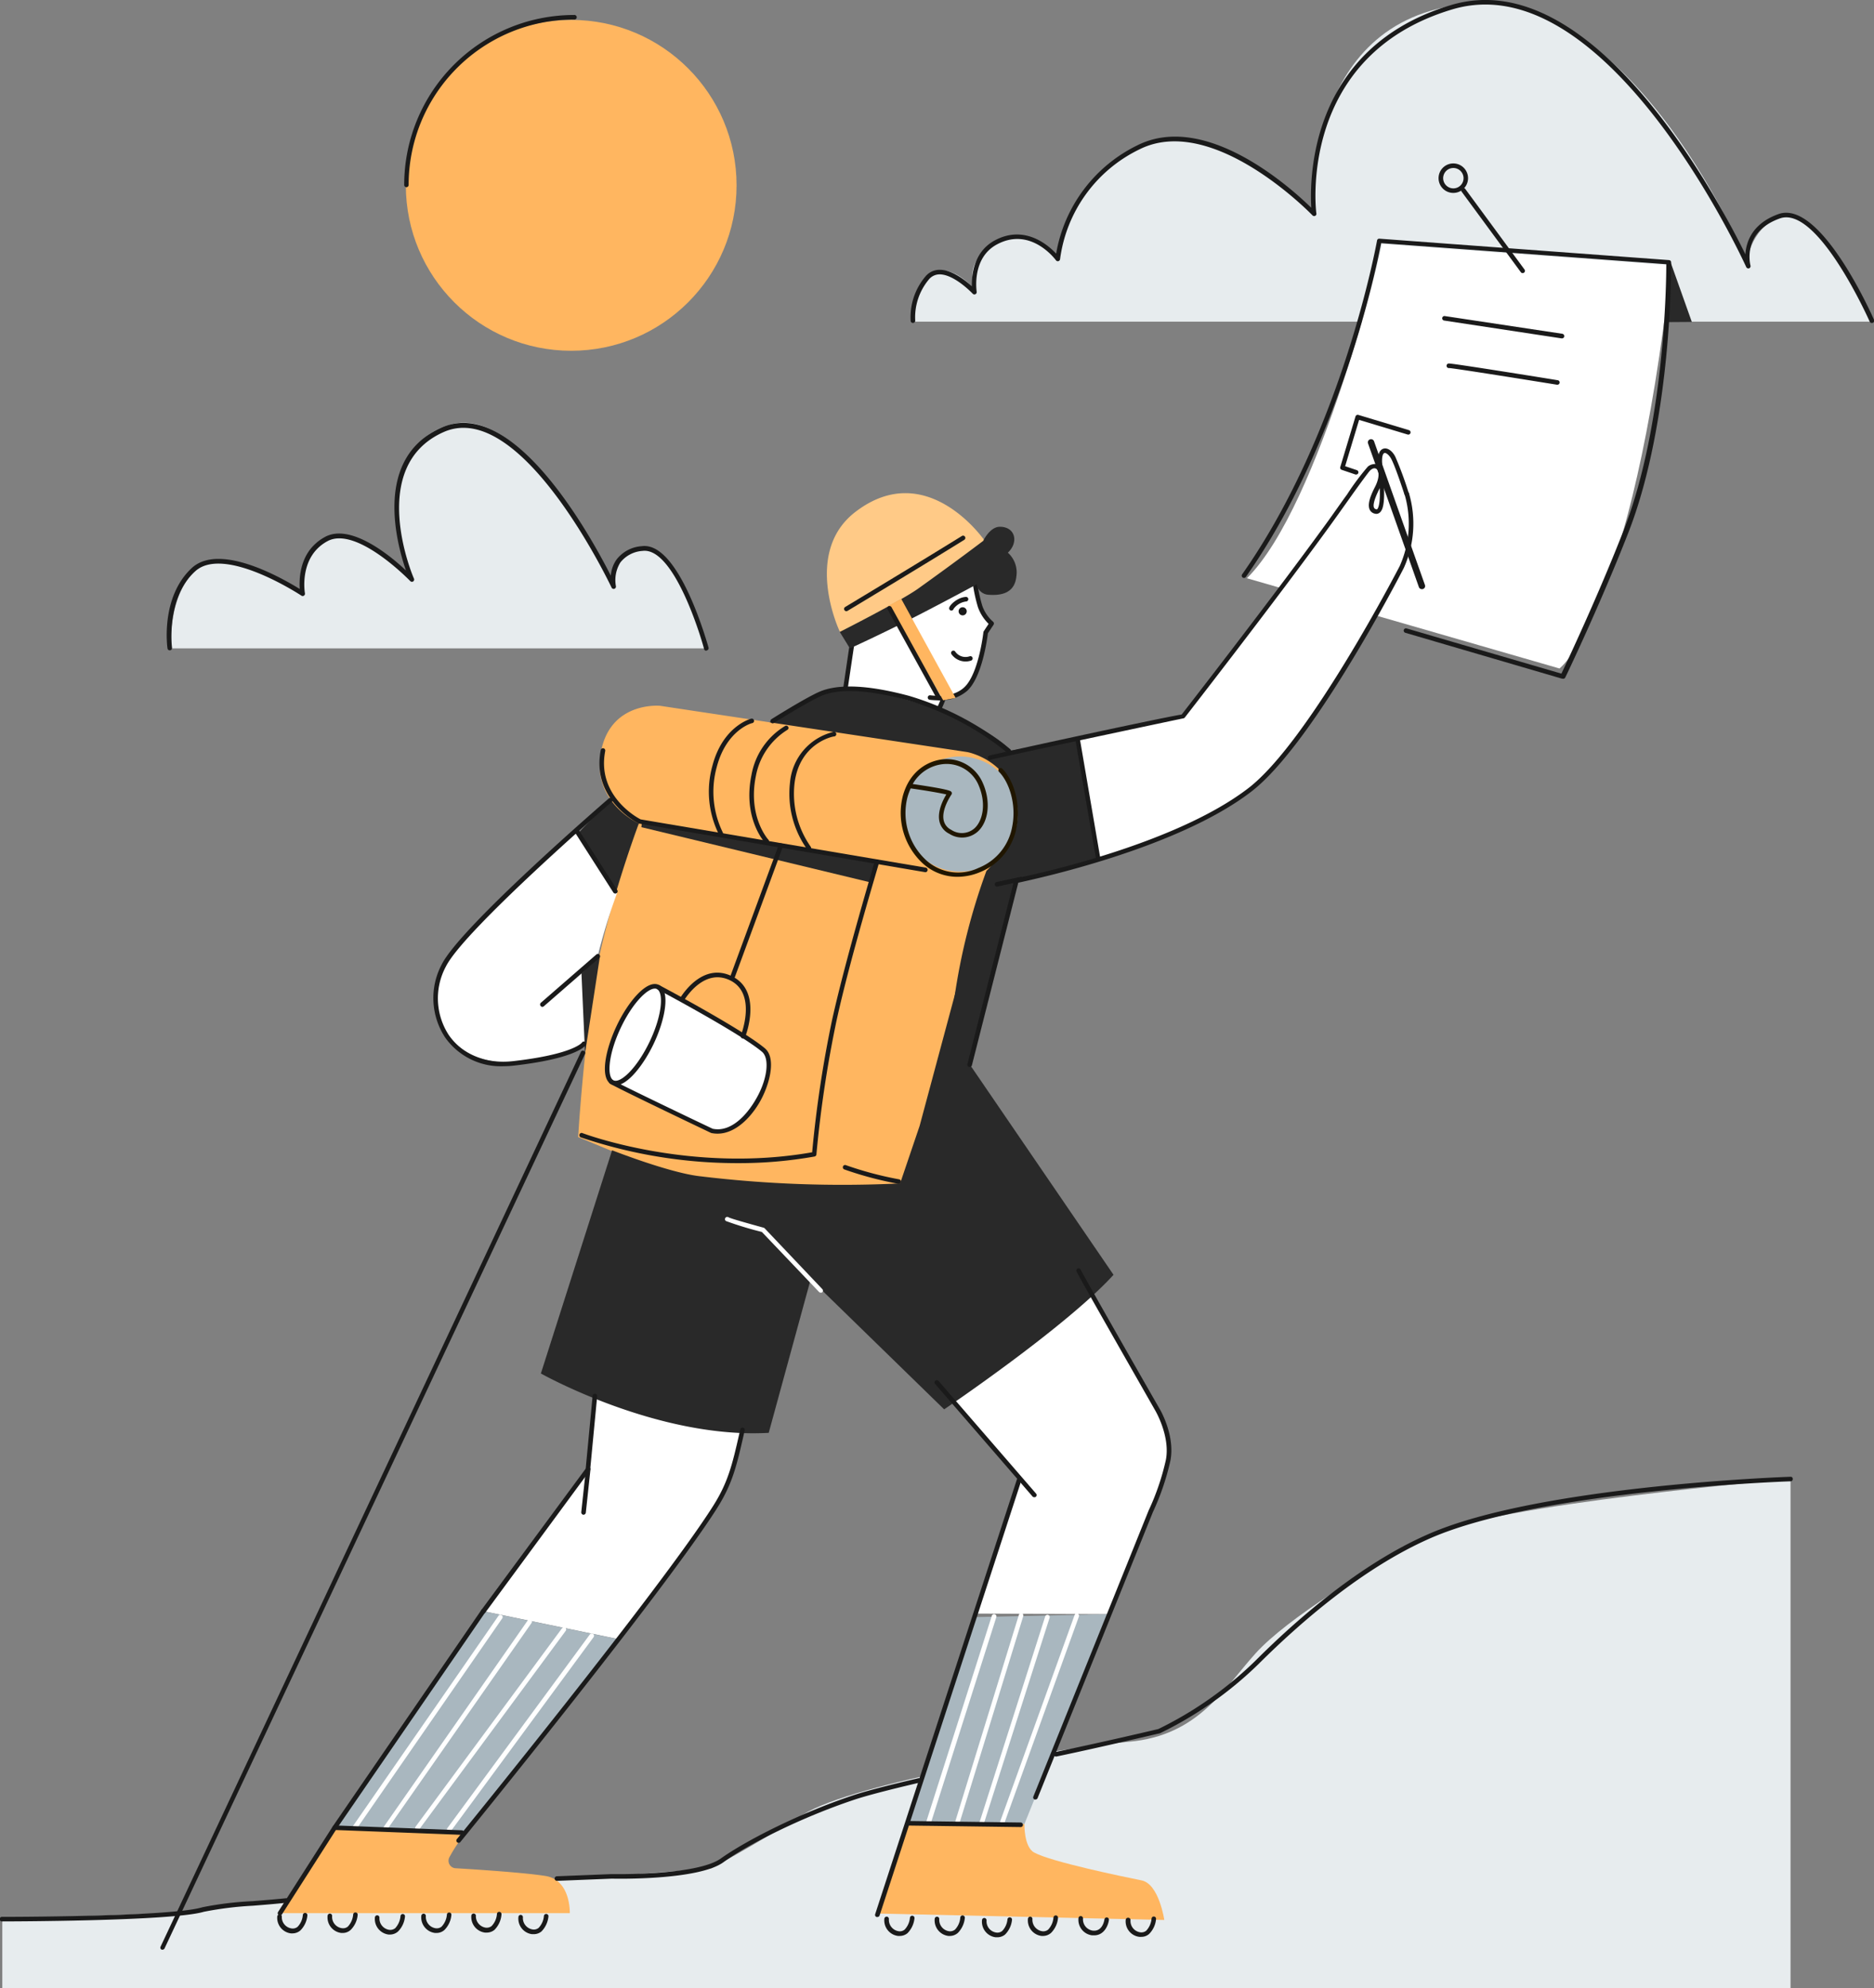 <svg xmlns="http://www.w3.org/2000/svg" width="308.92" height="327.58" viewBox="0 0 308.92 327.58">
  <rect x="0" y="0" width="308.92" height="327.58" fill="#808080" stroke="none"/>
  <defs>
    <style>
      .cls-1 {
        fill: #e7ecee;
      }

      .cls-2 {
        fill: #fff;
      }

      .cls-3 {
        fill: #292929;
      }

      .cls-4 {
        fill: #ffb660;
      }

      .cls-5 {
        fill: #a9b7bf;
      }

      .cls-6 {
        fill: #ffca87;
      }

      .cls-7 {
        fill: #1a1a1a;
      }

      .cls-8 {
        fill: #201600;
      }
    </style>
  </defs>
  <title>Ресурс 2</title>
  <g id="Слой_2" data-name="Слой 2">
    <g id="Слой_2-2" data-name="Слой 2">
      <g>
        <path class="cls-1" d="M.38,316.23v11.35H295.16V243.71s-49.57,4.18-59.48,9.39S212.2,266.67,207,272.41,197.59,286,186.11,287s-45.39,6.78-53.73,12-15.13,8.87-15.13,8.87l-74.61,5.73-13,1.57Z"/>
        <path class="cls-1" d="M150.25,53H308.33s-8.22-18.78-13.95-17.48-6.4,7.57-6.4,7.57S269.46-1.81,241.81.67s-25.3,35.08-25.17,34.43c0,0-14.09-15.39-27-11.48S174,42.41,174,42.41c-.13-.39-4.3-5.48-9.91-2.35s-3.39,7.69-3.39,7.69-3.52-4.3-6.65-2.86S150.25,53,150.25,53Z"/>
        <path class="cls-2" d="M227.85,40.23c0,.39-10.17,43.05-22.3,55.05l51.52,14.87s12-8.87,18.39-66.4Z"/>
        <path class="cls-3" d="M95.27,137.36l8.41,13.5,1,18,54.78,7.55,8.22-31,13.3-3.72-3.32-19.76-11,1.76s-3.72-4.5-16.63-8.22-15.26-1.17-15.26-1.17l-9.2,5.47s-11,1.77-18,6.66A75.59,75.59,0,0,0,95.27,137.36Z"/>
        <path class="cls-4" d="M105.31,135.69s-6.42,17-8,30.35-2,21.32-2,21.32l16.82,7s12.32,1.49,19.37,1.56c10.18.11,16.93-.49,16.93-.49a143.35,143.35,0,0,0,8.9-31,102.34,102.34,0,0,1,5.28-20.93s6.26-5.87,4.7-12.13-7.83-7.44-7.83-7.44l-50.67-7.63s-8.33-.8-9.79,7.83C97.61,132.3,105.31,135.69,105.31,135.69Z"/>
        <path class="cls-2" d="M177.64,121.91,181,141.67s15.59-4.83,23-10,10.31-10.3,10.31-10.3L226,102.8l3.65-6.91a38.44,38.44,0,0,0,3.13-7.31,25.41,25.41,0,0,0,.26-11c-.59-2.54-1.69-3.72-2.28-3.65s-1,.84-1,.84-.92-.91-1.5-.58-1.05.78-.79,2.54.65,7.31-.13,7.44-1.3-.2-1.17-1.44,2-3.72,1.89-4.69a1.36,1.36,0,0,0-2.48-.79c-1.3,1.31-9.59,13.24-9.59,13.24l-12,16.24-8.8,11Z"/>
        <path class="cls-2" d="M140.2,106.58l-.72,6.83a71.18,71.18,0,0,1,8,1.11c3.09.7,7.44,2.21,7.44,2.21l.29-1.29a6.12,6.12,0,0,0,3.59-1.41,10.89,10.89,0,0,0,2.81-5.34c.56-2.18.91-4.43.91-4.43l.92-1.48a8.52,8.52,0,0,1-1.83-2.24c-.28-.85-1-5.21-1-5.21Z"/>
        <path class="cls-2" d="M94.94,136.84c0,.2,6.78,10.31,6.78,10.31A99.05,99.05,0,0,0,98,159.8a84.55,84.55,0,0,0-1.63,12.26s-4.63,3.19-12.46,3.06-12.07-5-12-10.82,5.28-10.76,8.74-13.83S94.94,136.84,94.94,136.84Z"/>
        <path class="cls-2" d="M98.05,229.48l-1.34,13-17.06,23,22.23,4.6,14.46-19.54a35.64,35.64,0,0,0,3.93-6.71c1-2.68,2.2-8,2.2-8Z"/>
        <path class="cls-2" d="M168.17,243.56c0,.39-7.57,22.32-7.28,22.32l21.94.1,9.19-22.9a13.51,13.51,0,0,0-.48-9.29c-2.1-4.88-13.7-24.43-13.7-24.43l-23.66,18Z"/>
        <polygon class="cls-5" points="79.65 265.5 55.42 301.1 76.53 302.35 101.88 270.1 79.65 265.5"/>
        <polygon class="cls-5" points="160.82 266.46 149.84 300.18 168.87 300.56 182.82 265.98 160.82 266.46"/>
        <path class="cls-1" d="M28.16,106.84h88.3s-3.91-16-10-16.3-5.22,5.74-5.22,5.74S87,66.44,74.33,69.93c-14.22,3.91-6.65,25.69-6.65,25.69s-6.78-8.73-13.43-7.17c-5.36,1.26-4.44,9.39-4.44,9.39s-10.29-7.27-15.65-5C27.51,95.75,28.16,106.84,28.16,106.84Z"/>
        <path class="cls-6" d="M138.46,104.13s-6.27-13.07,2.59-19.81c11.79-9,21.24,4.74,21.24,4.74a78.45,78.45,0,0,1-12.6,9.74A51.34,51.34,0,0,1,138.46,104.13Z"/>
        <circle class="cls-4" cx="94.16" cy="30.54" r="27.26"/>
        <path class="cls-4" d="M55.16,301.17l-8.81,14.08,47.58,0s.19-5.46-4-6.13S75,307.84,75,307.84A1.24,1.24,0,0,1,74.1,306a25.67,25.67,0,0,1,2.42-3.67Z"/>
        <path class="cls-4" d="M149.3,300.56c0,.29-4.51,14.75-4.51,14.75l47.14,1.06s-.87-5.94-3.74-6.52-14.94-3.06-17.72-4.6c-1.7-.93-1.6-4.69-1.6-4.69Z"/>
        <circle class="cls-5" cx="158.27" cy="134.14" r="9.49"/>
        <path class="cls-2" d="M107.27,162.47s-3.52,1.37-5.74,7.76-1.5,7.24-.85,7.89S118,186.6,118,186.6s4.31-.15,7-5.37,1.17-8.32,1.17-8.32L108.64,162.6Z"/>
        <polygon class="cls-3" points="105.73 136.3 143.5 145.4 144.38 142.23 105.83 135.42 105.73 136.3"/>
        <polygon class="cls-3" points="95.85 160.36 96.44 173.57 98.89 157.62 95.85 160.36"/>
        <polygon class="cls-3" points="163.94 146.02 163.81 156.71 167.66 145.38 163.94 146.02"/>
        <polygon class="cls-3" points="275.4 43.23 278.89 53.05 274.55 53.08 275.4 43.23"/>
        <path class="cls-3" d="M100.9,189.54,89.16,226.32s19.22,10.83,37.56,9.78l6.92-25.3,22,21.43s20.09-13.56,27.92-22.17l-23.68-34.63-2.08-13-6.2,23.08L148.38,195a195.4,195.4,0,0,1-33.16-1.2C110.19,193.19,100.9,189.54,100.9,189.54Z"/>
        <path class="cls-7" d="M139.35,113.59h0a.37.37,0,0,1-.32-.42l1.2-8.16a.37.37,0,0,1,.43-.31.38.38,0,0,1,.32.42l-1.21,8.16A.37.37,0,0,1,139.35,113.59Z"/>
        <path class="cls-7" d="M154.76,115.4a13.37,13.37,0,0,1-1.5-.09.37.37,0,0,1,.09-.74c2.46.29,4.33-.15,5.58-1.29,2.4-2.19,3.17-9,3.18-9.11a.44.44,0,0,1,.06-.16l.8-1.21a7.23,7.23,0,0,1-1.76-2.75,25.52,25.52,0,0,1-.93-4.58.37.37,0,0,1,.34-.41.36.36,0,0,1,.41.33,24,24,0,0,0,.89,4.41,6.12,6.12,0,0,0,1.78,2.64.39.39,0,0,1,.08.51l-.93,1.4c-.11.88-.94,7.22-3.42,9.49A6.67,6.67,0,0,1,154.76,115.4Z"/>
        <path class="cls-7" d="M154.89,116.91a.31.31,0,0,1-.18,0,.37.37,0,0,1-.14-.51,9.91,9.91,0,0,0,.48-1.14.38.38,0,0,1,.48-.22.37.37,0,0,1,.23.48,11.37,11.37,0,0,1-.54,1.25A.39.39,0,0,1,154.89,116.91Z"/>
        <path class="cls-7" d="M139.52,100.71a.36.36,0,0,1-.32-.18.37.37,0,0,1,.12-.51c.13-.08,12.36-7.43,19.24-11.7a.37.37,0,1,1,.4.63c-6.88,4.28-19.13,11.63-19.25,11.71A.45.45,0,0,1,139.52,100.71Z"/>
        <path class="cls-3" d="M162.08,89.12s1.09-2.32,2.74-2.32c2.58,0,3.13,2.58,1.32,4.27a4.37,4.37,0,0,1,1.4,3.94c-.28,2.67-2.39,3.14-4.46,3A2.11,2.11,0,0,1,161,96.29s-9.23,5-15.17,7.85c-3.49,1.7-5.73,2.7-5.73,2.7l-1.67-2.71s9.89-5,12.87-7.1C157.79,92.39,162.08,89.12,162.08,89.12Z"/>
        <path class="cls-7" d="M159.14,109a2.86,2.86,0,0,1-2.3-1.21.38.38,0,0,1,.11-.52.37.37,0,0,1,.52.11,2.07,2.07,0,0,0,2.38.76.37.37,0,0,1,.47.24.38.38,0,0,1-.24.47A3,3,0,0,1,159.14,109Z"/>
        <circle class="cls-7" cx="158.69" cy="100.73" r="0.67"/>
        <path class="cls-7" d="M166.31,124.14a.36.36,0,0,1-.24-.09,47.54,47.54,0,0,0-16.39-8.65c-6.56-1.77-11.39-2-14.33-.71-2.29,1-7.72,4.41-7.78,4.45a.38.38,0,0,1-.51-.12.37.37,0,0,1,.12-.52c.22-.14,5.52-3.47,7.87-4.5,3.1-1.36,8.09-1.14,14.83.67a48.48,48.48,0,0,1,16.68,8.81.38.38,0,0,1,0,.53A.34.34,0,0,1,166.31,124.14Z"/>
        <path class="cls-8" d="M157.8,144.48a8.48,8.48,0,0,1-5.65-2.18,11.32,11.32,0,0,1-3.31-11.19c1.14-4.11,4.19-5.77,6.66-6A6.48,6.48,0,0,1,162,129c1.35,3,1,6.34-.79,8a3.89,3.89,0,0,1-4.72.39,3,3,0,0,1-1.62-2c-.4-1.69.62-3.65,1.13-4.48-1-.24-3.52-.67-5.88-1a10.24,10.24,0,0,0-.52,1.42,10.57,10.57,0,0,0,3.09,10.43,7.83,7.83,0,0,0,8.62,1.25,9,9,0,0,0,5.55-6.82c.73-3.73-.54-7.35-2.17-9a.38.38,0,0,1,0-.53.39.39,0,0,1,.53,0c2.06,2.09,3.06,6.15,2.36,9.67a9.89,9.89,0,0,1-6,7.37A9.72,9.72,0,0,1,157.8,144.48Zm-7.34-15.29c6.1.89,6.27,1.15,6.38,1.31a.38.38,0,0,1,0,.43s-1.71,2.44-1.27,4.28a2.28,2.28,0,0,0,1.24,1.53,3.15,3.15,0,0,0,3.86-.28c1.29-1.2,2-4,.61-7.16a5.72,5.72,0,0,0-5.71-3.4A6.51,6.51,0,0,0,150.46,129.19Z"/>
        <path class="cls-7" d="M152.59,143.72h-.06l-47.09-8-.1,0c-.08,0-7.92-3.93-6.31-12.12a.37.37,0,0,1,.44-.3.38.38,0,0,1,.3.44c-1.44,7.32,5.24,11,5.85,11.28l47,7.95a.38.38,0,0,1-.07.75Z"/>
        <path class="cls-7" d="M118.86,137.74a.38.38,0,0,1-.32-.19,15.79,15.79,0,0,1-1.11-11.34c1.69-6.49,6.21-7.74,6.4-7.79a.38.38,0,0,1,.46.27.38.38,0,0,1-.26.46c-.18,0-4.3,1.2-5.88,7.25a15.29,15.29,0,0,0,1,10.77.39.39,0,0,1-.14.52A.41.41,0,0,1,118.86,137.74Z"/>
        <path class="cls-7" d="M133.34,140.09a.35.35,0,0,1-.29-.15,15.79,15.79,0,0,1-2.82-11,9.4,9.4,0,0,1,7.13-8.33.38.38,0,1,1,.14.74c-.24,0-5.69,1.11-6.52,7.69a15.19,15.19,0,0,0,2.66,10.48.37.37,0,0,1-.07.53A.38.38,0,0,1,133.34,140.09Z"/>
        <path class="cls-7" d="M126.4,139a.39.39,0,0,1-.28-.12c-.15-.16-3.71-4.11-2.24-11.19a11.81,11.81,0,0,1,5.55-8.07.38.38,0,0,1,.51.16.37.37,0,0,1-.17.5,11.37,11.37,0,0,0-5.16,7.56c-1.38,6.69,2,10.49,2.06,10.53a.38.38,0,0,1,0,.53A.35.35,0,0,1,126.4,139Z"/>
        <path class="cls-7" d="M121.67,191.66a80.57,80.57,0,0,1-25.93-4.25.38.38,0,0,1-.21-.49.36.36,0,0,1,.48-.21c.18.07,17.78,6.7,37.87,3.16a191.94,191.94,0,0,1,3.3-21.87c2.33-10.46,7-25.89,7-26.05a.38.38,0,1,1,.72.22c0,.15-4.72,15.56-7,26a193.62,193.62,0,0,0-3.32,22.06.38.38,0,0,1-.31.34A71,71,0,0,1,121.67,191.66Z"/>
        <path class="cls-7" d="M148.11,195.06h-.05a58.5,58.5,0,0,1-8.87-2.36.37.37,0,0,1-.23-.48.36.36,0,0,1,.47-.23,58,58,0,0,0,8.74,2.33.37.37,0,0,1-.06.74Z"/>
        <path class="cls-7" d="M159.83,175.8h-.09a.37.37,0,0,1-.27-.45L167.19,145a.38.38,0,0,1,.29-.28c.25-.05,25.51-5,38.32-14.86,10-7.69,24.79-36.31,24.94-36.59a17.1,17.1,0,0,0,.79-11.83.38.38,0,0,1,.73-.18,17.77,17.77,0,0,1-.85,12.33c-.61,1.2-15,29.07-25.15,36.86-12.29,9.45-35.8,14.43-38.4,15l-7.66,30.14A.38.38,0,0,1,159.83,175.8Z"/>
        <path class="cls-7" d="M163.22,125.23a.37.37,0,0,1-.14-.72c.23-.12,27.63-6.11,31.71-6.77.53-.68,14.31-18.39,23.26-30.68,1.48-2,2.84-4,4-5.57a42.38,42.38,0,0,1,3.43-4.6,1.79,1.79,0,0,1,1.67-.35c-.13-1.88.41-2.46.91-2.61.79-.23,1.62.58,2,1.44a58.18,58.18,0,0,1,2.15,5.84.37.37,0,0,1-.24.47.38.38,0,0,1-.47-.25s-1.35-4.2-2.11-5.72c-.36-.72-.91-1.14-1.17-1.06s-.51.6-.34,2.22c.63,5.83.11,7.11-.41,7.57a.86.86,0,0,1-.83.2,1.2,1.2,0,0,1-.86-.68c-.33-.73-.06-1.91.87-3.7.75-1.45.72-2.57.31-2.94s-.88,0-1.09.19-1.65,2.15-3.26,4.41c-1.15,1.62-2.52,3.55-4,5.58-9.1,12.48-23.15,30.54-23.29,30.72a.41.41,0,0,1-.25.15c-.51.09-30.87,6.53-31.74,6.82A.29.29,0,0,1,163.22,125.23Zm64.23-44.8-.09.17c-1,2-1,2.78-.86,3.05a.44.44,0,0,0,.35.26.16.16,0,0,0,.17,0C227.24,83.68,227.54,82.94,227.45,80.43Z"/>
        <path class="cls-7" d="M83,175.69A11.25,11.25,0,0,1,73.41,171a11.82,11.82,0,0,1-.59-12.09c3.17-6.27,26.51-26.46,27.51-27.32a.38.38,0,0,1,.53,0,.39.39,0,0,1,0,.53c-.25.21-24.23,21-27.33,27.09A11.08,11.08,0,0,0,74,170.58c2.25,3.22,6.11,4.78,10.61,4.27,9.75-1.11,11.32-3,11.33-3.07a.37.37,0,0,1,.62.42c-.15.23-1.75,2.24-11.87,3.39A14.74,14.74,0,0,1,83,175.69Z"/>
        <path class="cls-7" d="M89.42,165.91a.34.34,0,0,1-.28-.13.38.38,0,0,1,0-.53l9.2-8a.38.38,0,0,1,.49.57l-9.19,8A.4.4,0,0,1,89.42,165.91Z"/>
        <path class="cls-2" d="M135.28,213a.36.36,0,0,1-.27-.12L125.59,203a57.93,57.93,0,0,1-5.92-1.8.37.37,0,0,1-.1-.51.38.38,0,0,1,.52-.11c.31.2,3.19,1,5.79,1.72a.42.42,0,0,1,.18.11l9.49,10a.38.38,0,0,1,0,.53A.44.44,0,0,1,135.28,213Z"/>
        <path class="cls-7" d="M101.43,147.24a.4.4,0,0,1-.32-.17l-6.33-9.9a.37.37,0,0,1,.11-.51.38.38,0,0,1,.52.11l6.34,9.89a.37.37,0,0,1-.12.52A.36.36,0,0,1,101.43,147.24Z"/>
        <path class="cls-7" d="M181,141.65a.37.37,0,0,1-.36-.31L177.29,122a.37.37,0,0,1,.3-.43.38.38,0,0,1,.44.3l3.32,19.37a.38.38,0,0,1-.3.44Z"/>
        <path class="cls-7" d="M26.81,321.26a.32.32,0,0,1-.16,0,.36.36,0,0,1-.18-.49L95.73,173.4a.38.38,0,1,1,.68.32L27.15,321A.37.37,0,0,1,26.81,321.26Z"/>
        <path class="cls-7" d="M75.6,303.66a.4.4,0,0,1-.23-.08.38.38,0,0,1-.06-.53c.34-.41,33.41-41,42.18-54.8,2.55-4,3.22-6.92,4.42-12.17l.12-.55a.36.36,0,0,1,.45-.28.36.36,0,0,1,.28.45l-.12.54c-1.22,5.34-1.89,8.28-4.52,12.41-8.79,13.81-41.89,54.47-42.23,54.87A.34.34,0,0,1,75.6,303.66Z"/>
        <path class="cls-7" d="M46.16,315.63a.36.36,0,0,1-.2-.06.37.37,0,0,1-.12-.52l9-14.08,24.51-35.68a.37.37,0,0,1,.62.42l-24.5,35.67-9,14.08A.37.37,0,0,1,46.16,315.63Z"/>
        <path class="cls-7" d="M79.66,265.88a.4.4,0,0,1-.23-.08.37.37,0,0,1-.07-.52L96.55,242l1.14-12a.38.38,0,0,1,.41-.34.37.37,0,0,1,.34.41l-1.15,12.07a.34.34,0,0,1-.07.19L80,265.72A.38.38,0,0,1,79.66,265.88Z"/>
        <path class="cls-7" d="M170.49,246.71a.36.36,0,0,1-.28-.12L154.11,228a.38.38,0,0,1,.57-.49l16.09,18.58a.37.37,0,0,1,0,.53A.36.36,0,0,1,170.49,246.71Z"/>
        <path class="cls-7" d="M170.69,296.52a.35.35,0,0,1-.14,0,.37.37,0,0,1-.21-.48l19-47.13a40.3,40.3,0,0,0,2.85-8.36c.73-3.83-1.65-7.93-1.68-8-2.14-3.76-12.86-22.49-13.06-23.07a.38.38,0,0,1,.24-.47.38.38,0,0,1,.48.24c.27.65,9.47,16.77,13,22.92.11.17,2.55,4.38,1.77,8.49a41.33,41.33,0,0,1-2.9,8.52l-19,47.11A.38.38,0,0,1,170.69,296.52Z"/>
        <path class="cls-7" d="M144.62,315.88l-.11,0a.36.36,0,0,1-.24-.47l23.37-71.66a.39.39,0,0,1,.47-.24.38.38,0,0,1,.24.48L145,315.62A.38.38,0,0,1,144.62,315.88Z"/>
        <path class="cls-7" d="M120.72,161.41a.32.32,0,0,1-.13,0,.38.38,0,0,1-.22-.48l8-21.72a.38.38,0,0,1,.48-.22.37.37,0,0,1,.22.48l-8,21.72A.38.38,0,0,1,120.72,161.41Z"/>
        <path class="cls-7" d="M118.3,186.8a4.92,4.92,0,0,1-1.07-.11c-6.17-2.94-16.43-7.88-16.73-8.17a.38.38,0,0,1,0-.53.36.36,0,0,1,.5,0c.56.37,10.14,5,16.47,8,3.16.69,6-2.59,7.55-5.62s1.78-6.06.59-7.06c-3.64-3.07-17.06-10.2-17.19-10.27a.37.37,0,0,1-.16-.51.38.38,0,0,1,.51-.15c.55.29,13.62,7.24,17.32,10.36,1.72,1.44,1,5.14-.4,8S121.5,186.8,118.3,186.8Z"/>
        <path class="cls-7" d="M101.5,178.84a1.52,1.52,0,0,1-.67-.14c-2-.95-1.06-5.68.82-9.66s5-7.69,6.95-6.75,1.06,5.68-.82,9.65C106.09,175.5,103.46,178.84,101.5,178.84Zm6.44-15.94c-1.27,0-3.7,2.43-5.61,6.46-2.1,4.44-2.31,8.13-1.18,8.66s3.85-2,5.95-6.4,2.31-8.12,1.18-8.65A.74.74,0,0,0,107.94,162.9Z"/>
        <path class="cls-7" d="M122.48,171.1l-.14,0a.37.37,0,0,1-.2-.49c0-.07,2.74-6.94-1.87-9.11-3.85-1.8-6.72,2.1-7.51,3.34l-.35-.15-.28-.26c.87-1.37,4.06-5.68,8.46-3.6,5.25,2.47,2.27,10,2.24,10.06A.38.38,0,0,1,122.48,171.1Zm-10.07-6.44h0Z"/>
        <path class="cls-2" d="M58.55,301.41a.39.39,0,0,1-.21-.06.38.38,0,0,1-.1-.53l23.94-34.58a.37.37,0,0,1,.61.43L58.86,301.25A.36.36,0,0,1,58.55,301.41Z"/>
        <path class="cls-2" d="M63.57,301.61a.33.33,0,0,1-.21-.07.38.38,0,0,1-.1-.52L87,267a.37.37,0,0,1,.52-.09.38.38,0,0,1,.1.52l-23.77,34A.38.38,0,0,1,63.57,301.61Z"/>
        <path class="cls-2" d="M68.82,301.57a.34.34,0,0,1-.22-.07.36.36,0,0,1-.08-.52l24.14-32.7a.37.37,0,0,1,.6.44l-24.14,32.7A.37.37,0,0,1,68.82,301.57Z"/>
        <path class="cls-2" d="M74.05,301.83a.38.38,0,0,1-.22-.07.39.39,0,0,1-.08-.53l23.5-31.93a.38.38,0,0,1,.61.45l-23.5,31.93A.39.39,0,0,1,74.05,301.83Z"/>
        <path class="cls-2" d="M153,300.81l-.11,0a.38.38,0,0,1-.25-.47l10.86-34.1A.38.38,0,0,1,164,266a.37.37,0,0,1,.24.47l-10.85,34.11A.38.38,0,0,1,153,300.81Z"/>
        <path class="cls-2" d="M157.84,300.55h-.11a.38.38,0,0,1-.24-.47l10.47-34a.38.38,0,0,1,.47-.25.38.38,0,0,1,.25.47l-10.48,34A.38.38,0,0,1,157.84,300.55Z"/>
        <path class="cls-2" d="M161.8,300.81l-.11,0a.36.36,0,0,1-.24-.47l10.85-34a.39.39,0,0,1,.47-.24.38.38,0,0,1,.25.47l-10.86,34A.38.38,0,0,1,161.8,300.81Z"/>
        <path class="cls-2" d="M165.25,300.55a.25.25,0,0,1-.12,0,.38.38,0,0,1-.23-.48l12.26-34a.38.38,0,0,1,.71.25l-12.27,34A.35.35,0,0,1,165.25,300.55Z"/>
        <g>
          <path class="cls-7" d="M48.26,318.58l-.31,0a2.58,2.58,0,0,1-2.24-2.82.38.38,0,0,1,.75,0,1.87,1.87,0,0,0,1.59,2,1.25,1.25,0,0,0,1-.26,3.15,3.15,0,0,0,.87-1.95.37.37,0,0,1,.41-.34.37.37,0,0,1,.34.41,4,4,0,0,1-1.15,2.47A2,2,0,0,1,48.26,318.58Z"/>
          <path class="cls-7" d="M56.56,318.51h-.31A2.59,2.59,0,0,1,54,315.67a.39.39,0,0,1,.4-.35.38.38,0,0,1,.35.4,1.88,1.88,0,0,0,1.59,2,1.24,1.24,0,0,0,1-.26,3.29,3.29,0,0,0,.88-2,.36.36,0,0,1,.4-.33.36.36,0,0,1,.34.4,3.94,3.94,0,0,1-1.15,2.47A1.92,1.92,0,0,1,56.56,318.51Z"/>
          <path class="cls-7" d="M64.35,318.77l-.3,0a2.59,2.59,0,0,1-2.25-2.82.38.38,0,0,1,.4-.35.38.38,0,0,1,.35.39,1.9,1.9,0,0,0,1.59,2,1.33,1.33,0,0,0,1-.26,3.34,3.34,0,0,0,.88-2,.37.37,0,0,1,.41-.34.37.37,0,0,1,.33.41,4,4,0,0,1-1.15,2.47A2,2,0,0,1,64.35,318.77Z"/>
          <path class="cls-7" d="M72,318.51h-.3a2.59,2.59,0,0,1-2.25-2.83.4.4,0,0,1,.4-.35.38.38,0,0,1,.35.4,1.9,1.9,0,0,0,1.59,2,1.27,1.27,0,0,0,1-.26,3.25,3.25,0,0,0,.88-2,.37.37,0,0,1,.41-.33.36.36,0,0,1,.33.4,4,4,0,0,1-1.15,2.48A1.94,1.94,0,0,1,72,318.51Z"/>
          <path class="cls-7" d="M80.25,318.45l-.3,0a2.59,2.59,0,0,1-2.25-2.82.38.38,0,0,1,.75,0,1.9,1.9,0,0,0,1.59,2,1.31,1.31,0,0,0,1-.26,3.19,3.19,0,0,0,.88-2,.37.37,0,0,1,.41-.34.38.38,0,0,1,.34.41A4.05,4.05,0,0,1,81.51,318,2,2,0,0,1,80.25,318.45Z"/>
          <path class="cls-7" d="M88,318.71l-.3,0a2.58,2.58,0,0,1-2.24-2.82.37.37,0,0,1,.39-.36.38.38,0,0,1,.35.4,1.9,1.9,0,0,0,1.59,2,1.26,1.26,0,0,0,1-.26,3.23,3.23,0,0,0,.87-1.95.37.37,0,0,1,.41-.34.37.37,0,0,1,.34.4,4.1,4.1,0,0,1-1.15,2.48A2,2,0,0,1,88,318.71Z"/>
        </g>
        <g>
          <path class="cls-7" d="M148.33,319l-.3,0a2.59,2.59,0,0,1-2.25-2.83.39.39,0,0,1,.4-.35.38.38,0,0,1,.35.4,1.9,1.9,0,0,0,1.59,2,1.24,1.24,0,0,0,1-.26,3.25,3.25,0,0,0,.88-1.95.37.37,0,0,1,.41-.34.38.38,0,0,1,.34.4,4.07,4.07,0,0,1-1.16,2.48A2,2,0,0,1,148.33,319Z"/>
          <path class="cls-7" d="M156.63,319l-.3,0a2.59,2.59,0,0,1-2.25-2.82.38.38,0,0,1,.4-.35.37.37,0,0,1,.35.39,1.9,1.9,0,0,0,1.59,2,1.3,1.3,0,0,0,1-.26,3.19,3.19,0,0,0,.88-2,.37.37,0,0,1,.41-.34.38.38,0,0,1,.34.41,4.08,4.08,0,0,1-1.15,2.47A2,2,0,0,1,156.63,319Z"/>
          <path class="cls-7" d="M164.43,319.22l-.31,0a2.58,2.58,0,0,1-2.24-2.82.38.38,0,0,1,.39-.36.39.39,0,0,1,.36.4,1.87,1.87,0,0,0,1.58,2,1.26,1.26,0,0,0,1-.26,3.21,3.21,0,0,0,.87-1.95.38.38,0,0,1,.75.06,4,4,0,0,1-1.15,2.48A2,2,0,0,1,164.43,319.22Z"/>
          <path class="cls-7" d="M172,319l-.31,0a2.57,2.57,0,0,1-2.24-2.82.37.37,0,0,1,.39-.35.36.36,0,0,1,.35.39,1.9,1.9,0,0,0,1.59,2,1.26,1.26,0,0,0,1-.26,3.27,3.27,0,0,0,.88-2,.38.38,0,0,1,.41-.34.37.37,0,0,1,.34.41,4,4,0,0,1-1.15,2.47A2,2,0,0,1,172,319Z"/>
          <path class="cls-7" d="M180.37,318.9l-.35,0a2.58,2.58,0,0,1-2.24-2.82.36.36,0,0,1,.39-.35.37.37,0,0,1,.36.39,1.87,1.87,0,0,0,1.59,2c1.66.21,1.93-1.76,1.94-1.84a.39.39,0,0,1,.42-.33.37.37,0,0,1,.32.42C182.68,317.29,182,318.9,180.37,318.9Z"/>
          <path class="cls-7" d="M188.12,319.15a1.67,1.67,0,0,1-.31,0,2.57,2.57,0,0,1-2.24-2.82A.39.39,0,0,1,186,316a.38.38,0,0,1,.36.4,1.88,1.88,0,0,0,1.59,2,1.28,1.28,0,0,0,1-.26,3.36,3.36,0,0,0,.88-2,.37.37,0,0,1,.4-.34.38.38,0,0,1,.34.41,3.94,3.94,0,0,1-1.15,2.47A1.92,1.92,0,0,1,188.12,319.15Z"/>
        </g>
        <path class="cls-7" d="M234.38,97.08a.52.52,0,0,1-.48-.33l-8.39-23.69a.5.5,0,1,1,1-.33l8.39,23.68a.51.51,0,0,1-.31.64A.45.45,0,0,1,234.38,97.08Z"/>
        <path class="cls-7" d="M257.59,111.83l-.1,0-25.83-7.56a.38.38,0,0,1-.25-.47.37.37,0,0,1,.46-.25L257.39,111c.9-1.9,6.07-12.85,10.29-23.69,6.74-17.32,7-40.67,7-43.77l-47-3.47c-.66,3.44-6.56,32.64-22.31,55a.37.37,0,0,1-.61-.43c16.58-23.53,22.18-54.71,22.24-55a.36.36,0,0,1,.4-.31l47.73,3.53a.37.37,0,0,1,.35.37c0,.25.22,25.76-7,44.4-4.63,11.88-10.39,23.9-10.45,24A.37.37,0,0,1,257.59,111.83Z"/>
        <path class="cls-7" d="M251,45a.36.36,0,0,1-.3-.15l-9.79-13.31a.38.38,0,0,1,.61-.44l9.78,13.3a.37.37,0,0,1-.3.6Z"/>
        <path class="cls-7" d="M257.48,55.76h-.05l-19.37-2.94a.37.37,0,1,1,.11-.74L257.54,55a.39.39,0,0,1,.32.43A.38.38,0,0,1,257.48,55.76Z"/>
        <path class="cls-7" d="M256.7,63.39h-.06c-6.82-1.1-17.17-2.74-17.74-2.74a.38.38,0,1,1,0-.75c.79,0,16.12,2.46,17.86,2.75a.37.37,0,0,1-.06.74Z"/>
        <path class="cls-7" d="M223.57,78.19h-.12l-2.27-.77a.37.37,0,0,1-.24-.47l2.51-8.33a.38.38,0,0,1,.47-.25l8.34,2.51a.38.38,0,0,1,.25.47.38.38,0,0,1-.47.25l-8-2.41-2.3,7.63,1.93.65a.38.38,0,0,1,.24.48A.38.38,0,0,1,223.57,78.19Z"/>
        <path class="cls-7" d="M239.58,31.79A2.43,2.43,0,1,1,242,29.36,2.43,2.43,0,0,1,239.58,31.79Zm0-4.11a1.68,1.68,0,1,0,1.68,1.68A1.69,1.69,0,0,0,239.58,27.68Z"/>
        <path class="cls-7" d="M96.15,249.59h0a.39.39,0,0,1-.33-.42l.76-7.08a.38.38,0,1,1,.75.08l-.76,7.08A.39.39,0,0,1,96.15,249.59Z"/>
        <path class="cls-7" d="M174.07,289.44a.38.38,0,0,1-.37-.3.39.39,0,0,1,.3-.45c8.19-1.7,16.85-3.76,16.94-3.78a61.38,61.38,0,0,0,16-11.25c6.82-6.82,17.32-16,28.59-20.9,18.29-8,59.2-9.41,59.62-9.42a.34.34,0,0,1,.38.36.37.37,0,0,1-.36.39c-.41,0-41.18,1.43-59.34,9.36-11.16,4.87-21.59,14-28.36,20.74a62,62,0,0,1-16.29,11.43c-.15,0-8.82,2.1-17,3.81Z"/>
        <path class="cls-7" d="M91.75,309.92a.38.38,0,0,1,0-.75l9.07-.36c.16,0,14,.28,18-2.57s12.73-7.38,21.81-10.41c2-.67,5.63-1.62,10.77-2.82a.37.37,0,0,1,.17.73c-5.12,1.2-8.72,2.14-10.7,2.8-9,3-17.69,7.46-21.61,10.31-4.12,3-17.8,2.73-18.39,2.71l-9,.36Z"/>
        <path class="cls-7" d="M.38,316.61a.38.38,0,1,1,0-.75c.27,0,27.86,0,33-1.59a54.91,54.91,0,0,1,8.27-1c1.84-.15,3.74-.3,5.48-.48a.37.37,0,0,1,.41.33.38.38,0,0,1-.33.41c-1.75.19-3.66.34-5.5.49a56.84,56.84,0,0,0-8.11,1C28.35,316.59.65,316.61.38,316.61Z"/>
        <path class="cls-7" d="M67,30.85a.38.38,0,0,1-.37-.38,28,28,0,0,1,28-28,.38.38,0,1,1,0,.75A27.25,27.25,0,0,0,67.36,30.47.38.38,0,0,1,67,30.85Z"/>
        <path class="cls-7" d="M116.42,107.22a.36.36,0,0,1-.36-.28c0-.17-4.67-16.9-10.16-16.16a5.05,5.05,0,0,0-3.64,1.91,5.53,5.53,0,0,0-.73,3.9.38.38,0,0,1-.25.43.38.38,0,0,1-.46-.19c-.15-.32-14.86-31.31-27.68-25.64s-5,24-4.9,24.15a.39.39,0,0,1-.13.47.38.38,0,0,1-.48-.06c-.09-.09-8.86-9.15-13.64-6.58s-3.74,8.54-3.72,8.6a.38.38,0,0,1-.17.38.35.35,0,0,1-.41,0c-.13-.08-12.73-8.39-17.54-4s-3.81,12.51-3.79,12.59a.39.39,0,0,1-.32.42.38.38,0,0,1-.43-.31c-.05-.35-1.14-8.47,4-13.25,4.63-4.27,15,1.73,17.8,3.45-.12-1.84,0-6.35,4.19-8.59s10.64,3,13.32,5.54c-1.63-4.73-5.3-18.62,5.88-23.55,11.88-5.24,24.61,17.94,27.89,24.41a5.31,5.31,0,0,1,.93-2.64A5.71,5.71,0,0,1,105.8,90c6.14-.83,10.78,16,11,16.7a.37.37,0,0,1-.26.46Z"/>
        <path class="cls-7" d="M308.55,53.22a.38.38,0,0,1-.34-.23c-.09-.19-8.55-19.21-14.8-17s-4.91,7.54-4.85,7.77a.38.38,0,0,1-.23.45.39.39,0,0,1-.47-.2C287.63,43.49,265-6.1,239.4,1.55S216.93,34.92,217,35.18a.36.36,0,0,1-.21.39.37.37,0,0,1-.43-.08c-.16-.17-16.39-16.94-28.52-10.88a23.51,23.51,0,0,0-13.09,18.08.39.39,0,0,1-.27.34.38.38,0,0,1-.41-.14c-.17-.23-4.19-5.57-9.7-2.63C160.12,42.51,161,48,161,48.08a.38.38,0,0,1-.21.4.37.37,0,0,1-.44-.08s-3-3.19-5.46-3.19h0a2.29,2.29,0,0,0-1.77.84,9.71,9.71,0,0,0-2.25,6.75.37.37,0,0,1-.34.41.36.36,0,0,1-.41-.33,10.36,10.36,0,0,1,2.44-7.33,3,3,0,0,1,2.32-1.09h.05c2,0,4.18,1.71,5.28,2.72-.05-1.85.29-5.71,3.8-7.58,4.84-2.58,8.69.7,10.09,2.19a24.45,24.45,0,0,1,13.4-17.85c11.26-5.63,25.29,7,28.66,10.3-.3-5-.18-26.48,23.05-33.41,23.4-7,44.12,32.14,48.51,41.07.12-2,1.1-5.08,5.47-6.63,6.91-2.42,15.38,16.61,15.73,17.42a.38.38,0,0,1-.19.5A.4.4,0,0,1,308.55,53.22Z"/>
        <polygon class="cls-4" points="146.46 99.81 155.48 115.39 157.53 115 148.57 98.69 146.46 99.81"/>
        <path class="cls-7" d="M164.35,146.09a.37.37,0,0,1-.36-.3.38.38,0,0,1,.28-.45l3.92-.84a.37.37,0,0,1,.16.73l-3.92.85Z"/>
        <path class="cls-7" d="M154.79,115.4a.35.35,0,0,1-.32-.2l-8.16-14.79a.37.37,0,1,1,.65-.36l8.16,14.79a.37.37,0,0,1-.15.51A.35.35,0,0,1,154.79,115.4Z"/>
        <path class="cls-7" d="M76.1,302.34h0l-20.94-.8a.38.38,0,0,1-.36-.39.37.37,0,0,1,.39-.36l20.94.8a.37.37,0,0,1,.36.39A.37.37,0,0,1,76.1,302.34Z"/>
        <path class="cls-7" d="M168.25,301.06h0l-18.58-.25a.39.39,0,0,1-.37-.38.37.37,0,0,1,.38-.37l18.58.25a.38.38,0,0,1,.37.38A.37.37,0,0,1,168.25,301.06Z"/>
        <path class="cls-7" d="M156.83,100.61a.38.38,0,0,1-.37-.38c0-.47,1.34-1.8,2.77-1.87a.37.37,0,0,1,.39.35.38.38,0,0,1-.36.4,3.06,3.06,0,0,0-2.06,1.21A.39.39,0,0,1,156.83,100.61Z"/>
      </g>
    </g>
  </g>
</svg>
